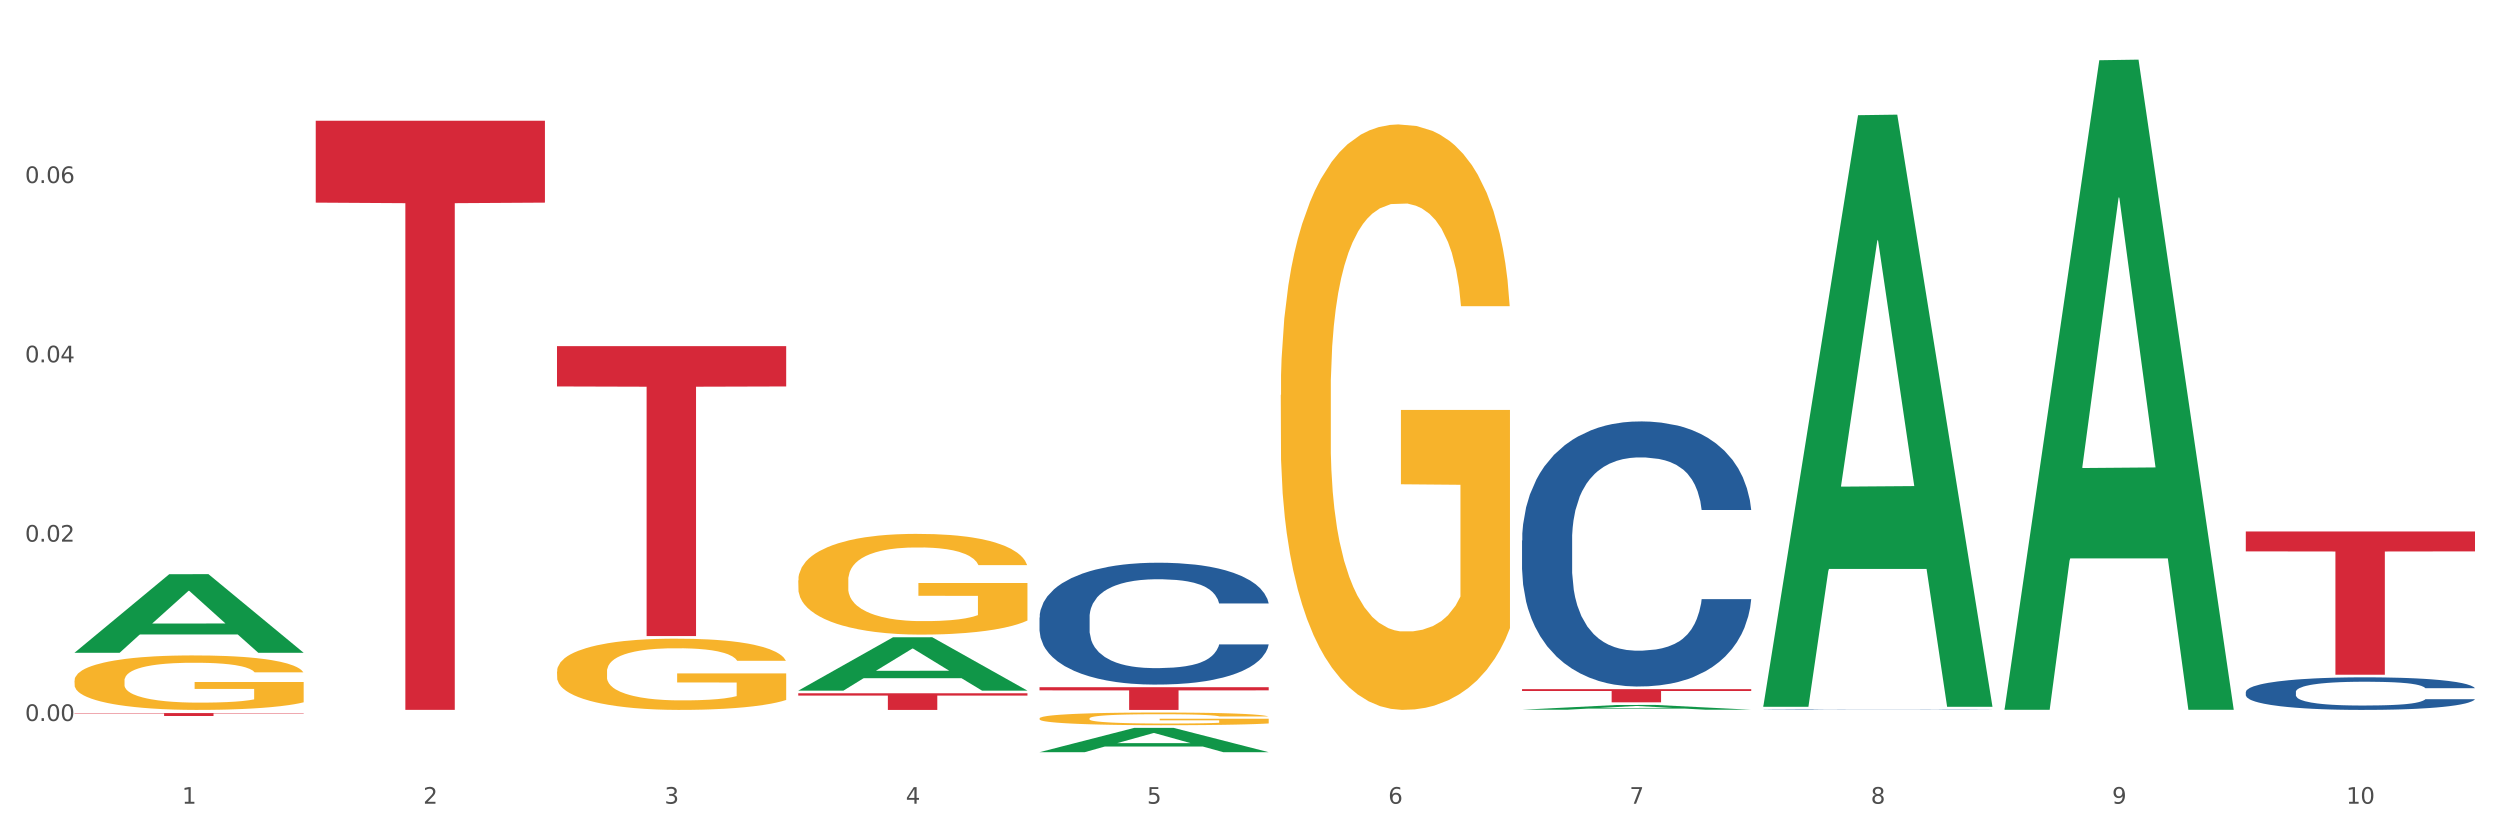 <?xml version="1.0" encoding="utf-8" standalone="no"?>
<!DOCTYPE svg PUBLIC "-//W3C//DTD SVG 1.1//EN"
  "http://www.w3.org/Graphics/SVG/1.1/DTD/svg11.dtd">
<svg xmlns:xlink="http://www.w3.org/1999/xlink" width="1080pt" height="360pt" viewBox="0 0 1080 360" xmlns="http://www.w3.org/2000/svg" version="1.1">
 <rect x="0" y="0" width="1080" height="360" fill="#333333" stroke="none"/>
 <defs>
  <style type="text/css">*{stroke-linejoin: round; stroke-linecap: butt}</style>
 </defs>
 <g id="figure_1">
  <g id="patch_1">
   <path d="M 0 360 
L 1080 360 
L 1080 0 
L 0 0 
z
" style="fill: #ffffff; stroke: #ffffff; stroke-linejoin: miter"/>
  </g>
  <g id="axes_1">
   <g id="matplotlib.axis_1">
    <g id="xtick_1">
     <g id="text_1">
      <!-- 1 -->
      <g style="fill: #4d4d4d" transform="translate(78.627 347.204) scale(0.096 -0.096)">
       <defs>
        <path id="DejaVuSans-31" d="M 794 531 
L 1825 531 
L 1825 4091 
L 703 3866 
L 703 4441 
L 1819 4666 
L 2450 4666 
L 2450 531 
L 3481 531 
L 3481 0 
L 794 0 
L 794 531 
z
" transform="scale(0.016)"/>
       </defs>
       <use xlink:href="#DejaVuSans-31"/>
      </g>
     </g>
    </g>
    <g id="xtick_2">
     <g id="text_2">
      <!-- 2 -->
      <g style="fill: #4d4d4d" transform="translate(182.851 347.204) scale(0.096 -0.096)">
       <defs>
        <path id="DejaVuSans-32" d="M 1228 531 
L 3431 531 
L 3431 0 
L 469 0 
L 469 531 
Q 828 903 1448 1529 
Q 2069 2156 2228 2338 
Q 2531 2678 2651 2914 
Q 2772 3150 2772 3378 
Q 2772 3750 2511 3984 
Q 2250 4219 1831 4219 
Q 1534 4219 1204 4116 
Q 875 4013 500 3803 
L 500 4441 
Q 881 4594 1212 4672 
Q 1544 4750 1819 4750 
Q 2544 4750 2975 4387 
Q 3406 4025 3406 3419 
Q 3406 3131 3298 2873 
Q 3191 2616 2906 2266 
Q 2828 2175 2409 1742 
Q 1991 1309 1228 531 
z
" transform="scale(0.016)"/>
       </defs>
       <use xlink:href="#DejaVuSans-32"/>
      </g>
     </g>
    </g>
    <g id="xtick_3">
     <g id="text_3">
      <!-- 3 -->
      <g style="fill: #4d4d4d" transform="translate(287.074 347.204) scale(0.096 -0.096)">
       <defs>
        <path id="DejaVuSans-33" d="M 2597 2516 
Q 3050 2419 3304 2112 
Q 3559 1806 3559 1356 
Q 3559 666 3084 287 
Q 2609 -91 1734 -91 
Q 1441 -91 1130 -33 
Q 819 25 488 141 
L 488 750 
Q 750 597 1062 519 
Q 1375 441 1716 441 
Q 2309 441 2620 675 
Q 2931 909 2931 1356 
Q 2931 1769 2642 2001 
Q 2353 2234 1838 2234 
L 1294 2234 
L 1294 2753 
L 1863 2753 
Q 2328 2753 2575 2939 
Q 2822 3125 2822 3475 
Q 2822 3834 2567 4026 
Q 2313 4219 1838 4219 
Q 1578 4219 1281 4162 
Q 984 4106 628 3988 
L 628 4550 
Q 988 4650 1302 4700 
Q 1616 4750 1894 4750 
Q 2613 4750 3031 4423 
Q 3450 4097 3450 3541 
Q 3450 3153 3228 2886 
Q 3006 2619 2597 2516 
z
" transform="scale(0.016)"/>
       </defs>
       <use xlink:href="#DejaVuSans-33"/>
      </g>
     </g>
    </g>
    <g id="xtick_4">
     <g id="text_4">
      <!-- 4 -->
      <g style="fill: #4d4d4d" transform="translate(391.298 347.204) scale(0.096 -0.096)">
       <defs>
        <path id="DejaVuSans-34" d="M 2419 4116 
L 825 1625 
L 2419 1625 
L 2419 4116 
z
M 2253 4666 
L 3047 4666 
L 3047 1625 
L 3713 1625 
L 3713 1100 
L 3047 1100 
L 3047 0 
L 2419 0 
L 2419 1100 
L 313 1100 
L 313 1709 
L 2253 4666 
z
" transform="scale(0.016)"/>
       </defs>
       <use xlink:href="#DejaVuSans-34"/>
      </g>
     </g>
    </g>
    <g id="xtick_5">
     <g id="text_5">
      <!-- 5 -->
      <g style="fill: #4d4d4d" transform="translate(495.522 347.204) scale(0.096 -0.096)">
       <defs>
        <path id="DejaVuSans-35" d="M 691 4666 
L 3169 4666 
L 3169 4134 
L 1269 4134 
L 1269 2991 
Q 1406 3038 1543 3061 
Q 1681 3084 1819 3084 
Q 2600 3084 3056 2656 
Q 3513 2228 3513 1497 
Q 3513 744 3044 326 
Q 2575 -91 1722 -91 
Q 1428 -91 1123 -41 
Q 819 9 494 109 
L 494 744 
Q 775 591 1075 516 
Q 1375 441 1709 441 
Q 2250 441 2565 725 
Q 2881 1009 2881 1497 
Q 2881 1984 2565 2268 
Q 2250 2553 1709 2553 
Q 1456 2553 1204 2497 
Q 953 2441 691 2322 
L 691 4666 
z
" transform="scale(0.016)"/>
       </defs>
       <use xlink:href="#DejaVuSans-35"/>
      </g>
     </g>
    </g>
    <g id="xtick_6">
     <g id="text_6">
      <!-- 6 -->
      <g style="fill: #4d4d4d" transform="translate(599.745 347.204) scale(0.096 -0.096)">
       <defs>
        <path id="DejaVuSans-36" d="M 2113 2584 
Q 1688 2584 1439 2293 
Q 1191 2003 1191 1497 
Q 1191 994 1439 701 
Q 1688 409 2113 409 
Q 2538 409 2786 701 
Q 3034 994 3034 1497 
Q 3034 2003 2786 2293 
Q 2538 2584 2113 2584 
z
M 3366 4563 
L 3366 3988 
Q 3128 4100 2886 4159 
Q 2644 4219 2406 4219 
Q 1781 4219 1451 3797 
Q 1122 3375 1075 2522 
Q 1259 2794 1537 2939 
Q 1816 3084 2150 3084 
Q 2853 3084 3261 2657 
Q 3669 2231 3669 1497 
Q 3669 778 3244 343 
Q 2819 -91 2113 -91 
Q 1303 -91 875 529 
Q 447 1150 447 2328 
Q 447 3434 972 4092 
Q 1497 4750 2381 4750 
Q 2619 4750 2861 4703 
Q 3103 4656 3366 4563 
z
" transform="scale(0.016)"/>
       </defs>
       <use xlink:href="#DejaVuSans-36"/>
      </g>
     </g>
    </g>
    <g id="xtick_7">
     <g id="text_7">
      <!-- 7 -->
      <g style="fill: #4d4d4d" transform="translate(703.969 347.204) scale(0.096 -0.096)">
       <defs>
        <path id="DejaVuSans-37" d="M 525 4666 
L 3525 4666 
L 3525 4397 
L 1831 0 
L 1172 0 
L 2766 4134 
L 525 4134 
L 525 4666 
z
" transform="scale(0.016)"/>
       </defs>
       <use xlink:href="#DejaVuSans-37"/>
      </g>
     </g>
    </g>
    <g id="xtick_8">
     <g id="text_8">
      <!-- 8 -->
      <g style="fill: #4d4d4d" transform="translate(808.193 347.204) scale(0.096 -0.096)">
       <defs>
        <path id="DejaVuSans-38" d="M 2034 2216 
Q 1584 2216 1326 1975 
Q 1069 1734 1069 1313 
Q 1069 891 1326 650 
Q 1584 409 2034 409 
Q 2484 409 2743 651 
Q 3003 894 3003 1313 
Q 3003 1734 2745 1975 
Q 2488 2216 2034 2216 
z
M 1403 2484 
Q 997 2584 770 2862 
Q 544 3141 544 3541 
Q 544 4100 942 4425 
Q 1341 4750 2034 4750 
Q 2731 4750 3128 4425 
Q 3525 4100 3525 3541 
Q 3525 3141 3298 2862 
Q 3072 2584 2669 2484 
Q 3125 2378 3379 2068 
Q 3634 1759 3634 1313 
Q 3634 634 3220 271 
Q 2806 -91 2034 -91 
Q 1263 -91 848 271 
Q 434 634 434 1313 
Q 434 1759 690 2068 
Q 947 2378 1403 2484 
z
M 1172 3481 
Q 1172 3119 1398 2916 
Q 1625 2713 2034 2713 
Q 2441 2713 2670 2916 
Q 2900 3119 2900 3481 
Q 2900 3844 2670 4047 
Q 2441 4250 2034 4250 
Q 1625 4250 1398 4047 
Q 1172 3844 1172 3481 
z
" transform="scale(0.016)"/>
       </defs>
       <use xlink:href="#DejaVuSans-38"/>
      </g>
     </g>
    </g>
    <g id="xtick_9">
     <g id="text_9">
      <!-- 9 -->
      <g style="fill: #4d4d4d" transform="translate(912.416 347.204) scale(0.096 -0.096)">
       <defs>
        <path id="DejaVuSans-39" d="M 703 97 
L 703 672 
Q 941 559 1184 500 
Q 1428 441 1663 441 
Q 2288 441 2617 861 
Q 2947 1281 2994 2138 
Q 2813 1869 2534 1725 
Q 2256 1581 1919 1581 
Q 1219 1581 811 2004 
Q 403 2428 403 3163 
Q 403 3881 828 4315 
Q 1253 4750 1959 4750 
Q 2769 4750 3195 4129 
Q 3622 3509 3622 2328 
Q 3622 1225 3098 567 
Q 2575 -91 1691 -91 
Q 1453 -91 1209 -44 
Q 966 3 703 97 
z
M 1959 2075 
Q 2384 2075 2632 2365 
Q 2881 2656 2881 3163 
Q 2881 3666 2632 3958 
Q 2384 4250 1959 4250 
Q 1534 4250 1286 3958 
Q 1038 3666 1038 3163 
Q 1038 2656 1286 2365 
Q 1534 2075 1959 2075 
z
" transform="scale(0.016)"/>
       </defs>
       <use xlink:href="#DejaVuSans-39"/>
      </g>
     </g>
    </g>
    <g id="xtick_10">
     <g id="text_10">
      <!-- 10 -->
      <g style="fill: #4d4d4d" transform="translate(1013.586 347.204) scale(0.096 -0.096)">
       <defs>
        <path id="DejaVuSans-30" d="M 2034 4250 
Q 1547 4250 1301 3770 
Q 1056 3291 1056 2328 
Q 1056 1369 1301 889 
Q 1547 409 2034 409 
Q 2525 409 2770 889 
Q 3016 1369 3016 2328 
Q 3016 3291 2770 3770 
Q 2525 4250 2034 4250 
z
M 2034 4750 
Q 2819 4750 3233 4129 
Q 3647 3509 3647 2328 
Q 3647 1150 3233 529 
Q 2819 -91 2034 -91 
Q 1250 -91 836 529 
Q 422 1150 422 2328 
Q 422 3509 836 4129 
Q 1250 4750 2034 4750 
z
" transform="scale(0.016)"/>
       </defs>
       <use xlink:href="#DejaVuSans-31"/>
       <use xlink:href="#DejaVuSans-30" transform="translate(63.623 0)"/>
      </g>
     </g>
    </g>
    <g id="xtick_11"/>
    <g id="xtick_12"/>
    <g id="xtick_13"/>
    <g id="xtick_14"/>
    <g id="xtick_15"/>
    <g id="xtick_16"/>
    <g id="xtick_17"/>
    <g id="xtick_18"/>
    <g id="xtick_19"/>
   </g>
   <g id="matplotlib.axis_2">
    <g id="ytick_1">
     <g id="text_11">
      <!-- 0.00 -->
      <g style="fill: #4d4d4d" transform="translate(10.8 311.458) scale(0.096 -0.096)">
       <defs>
        <path id="DejaVuSans-2e" d="M 684 794 
L 1344 794 
L 1344 0 
L 684 0 
L 684 794 
z
" transform="scale(0.016)"/>
       </defs>
       <use xlink:href="#DejaVuSans-30"/>
       <use xlink:href="#DejaVuSans-2e" transform="translate(63.623 0)"/>
       <use xlink:href="#DejaVuSans-30" transform="translate(95.41 0)"/>
       <use xlink:href="#DejaVuSans-30" transform="translate(159.033 0)"/>
      </g>
     </g>
    </g>
    <g id="ytick_2">
     <g id="text_12">
      <!-- 0.02 -->
      <g style="fill: #4d4d4d" transform="translate(10.8 233.995) scale(0.096 -0.096)">
       <use xlink:href="#DejaVuSans-30"/>
       <use xlink:href="#DejaVuSans-2e" transform="translate(63.623 0)"/>
       <use xlink:href="#DejaVuSans-30" transform="translate(95.41 0)"/>
       <use xlink:href="#DejaVuSans-32" transform="translate(159.033 0)"/>
      </g>
     </g>
    </g>
    <g id="ytick_3">
     <g id="text_13">
      <!-- 0.04 -->
      <g style="fill: #4d4d4d" transform="translate(10.8 156.532) scale(0.096 -0.096)">
       <use xlink:href="#DejaVuSans-30"/>
       <use xlink:href="#DejaVuSans-2e" transform="translate(63.623 0)"/>
       <use xlink:href="#DejaVuSans-30" transform="translate(95.41 0)"/>
       <use xlink:href="#DejaVuSans-34" transform="translate(159.033 0)"/>
      </g>
     </g>
    </g>
    <g id="ytick_4">
     <g id="text_14">
      <!-- 0.06 -->
      <g style="fill: #4d4d4d" transform="translate(10.8 79.07) scale(0.096 -0.096)">
       <use xlink:href="#DejaVuSans-30"/>
       <use xlink:href="#DejaVuSans-2e" transform="translate(63.623 0)"/>
       <use xlink:href="#DejaVuSans-30" transform="translate(95.41 0)"/>
       <use xlink:href="#DejaVuSans-36" transform="translate(159.033 0)"/>
      </g>
     </g>
    </g>
    <g id="ytick_5"/>
    <g id="ytick_6"/>
    <g id="ytick_7"/>
    <g id="ytick_8"/>
   </g>
   <g id="PolyCollection_1">
    <path d="M 32.175 281.949 
L 32.277 281.917 
L 73.107 248.059 
L 90.051 248.027 
L 131.187 282.013 
L 111.589 282.013 
L 102.709 274.099 
L 60.552 274.099 
L 60.246 274.226 
L 51.671 282.013 
L 32.175 282.013 
L 32.175 281.949 
L 65.86 269.376 
L 97.401 269.344 
L 81.783 255.271 
L 81.579 255.207 
L 81.375 255.303 
L 65.758 269.344 
L 65.86 269.376 
L 32.175 281.949 
z
" clip-path="url(#p053c4ebec3)" style="fill: #109648"/>
    <path d="M 136.399 52.171 
L 235.411 52.171 
L 235.411 87.536 
L 196.463 87.775 
L 196.463 306.66 
L 175.112 306.66 
L 175.112 87.775 
L 136.399 87.536 
L 136.399 52.409 
L 136.399 52.171 
z
" clip-path="url(#p053c4ebec3)" style="fill: #d62839"/>
    <path d="M 32.175 308.042 
L 131.187 308.042 
L 131.187 308.218 
L 92.239 308.219 
L 92.239 309.312 
L 70.888 309.312 
L 70.888 308.219 
L 32.175 308.218 
L 32.175 308.043 
L 32.175 308.042 
z
" clip-path="url(#p053c4ebec3)" style="fill: #d62839"/>
    <path d="M 449.069 296.874 
L 548.082 296.874 
L 548.082 298.237 
L 509.134 298.247 
L 509.134 306.682 
L 487.783 306.682 
L 487.783 298.247 
L 449.069 298.237 
L 449.069 296.884 
L 449.069 296.874 
z
" clip-path="url(#p053c4ebec3)" style="fill: #d62839"/>
    <path d="M 657.517 297.707 
L 756.529 297.707 
L 756.529 298.5 
L 717.581 298.505 
L 717.581 303.417 
L 696.23 303.417 
L 696.23 298.505 
L 657.517 298.5 
L 657.517 297.712 
L 657.517 297.707 
z
" clip-path="url(#p053c4ebec3)" style="fill: #d62839"/>
    <path d="M 970.188 229.592 
L 1069.2 229.592 
L 1069.2 238.192 
L 1030.252 238.25 
L 1030.252 291.474 
L 1008.901 291.474 
L 1008.901 238.25 
L 970.188 238.192 
L 970.188 229.65 
L 970.188 229.592 
z
" clip-path="url(#p053c4ebec3)" style="fill: #d62839"/>
    <path d="M 553.293 170.628 
L 553.41 170.397 
L 553.41 162.081 
L 553.644 154.921 
L 554.813 137.596 
L 556.566 123.275 
L 557.852 115.652 
L 559.138 109.415 
L 560.658 103.178 
L 562.528 96.711 
L 565.918 87.24 
L 568.022 82.389 
L 570.594 77.307 
L 575.27 69.916 
L 578.66 65.758 
L 582.167 62.293 
L 587.895 58.135 
L 591.636 56.287 
L 595.61 54.901 
L 600.403 53.977 
L 604.027 53.746 
L 611.976 54.439 
L 618.756 56.518 
L 622.029 58.135 
L 626.237 60.907 
L 628.458 62.755 
L 632.082 66.451 
L 635.823 71.302 
L 638.395 75.459 
L 642.252 83.313 
L 645.175 91.167 
L 647.863 100.868 
L 649.266 107.567 
L 650.318 113.804 
L 651.253 120.965 
L 652.189 132.283 
L 631.147 132.283 
L 630.329 124.199 
L 629.043 116.576 
L 627.173 109.184 
L 625.536 104.564 
L 622.73 98.79 
L 620.159 95.094 
L 617.47 92.322 
L 614.197 90.012 
L 611.625 88.857 
L 608.001 87.933 
L 600.87 88.164 
L 596.078 90.012 
L 592.805 92.322 
L 590.7 94.401 
L 588.83 96.711 
L 586.726 99.945 
L 584.271 104.795 
L 582.518 109.184 
L 580.764 114.728 
L 579.361 120.272 
L 578.075 126.74 
L 577.023 133.669 
L 576.205 140.83 
L 575.504 149.608 
L 574.919 164.16 
L 574.919 195.806 
L 575.153 202.967 
L 575.737 212.438 
L 576.439 219.598 
L 577.608 228.145 
L 578.66 233.92 
L 580.647 242.236 
L 582.868 249.165 
L 584.622 253.554 
L 586.375 257.25 
L 589.415 262.332 
L 592.805 266.49 
L 595.727 269.031 
L 599.702 271.341 
L 602.39 272.265 
L 604.728 272.727 
L 610.456 272.727 
L 614.548 272.034 
L 619.107 270.417 
L 622.613 268.338 
L 625.536 265.797 
L 628.809 261.639 
L 630.913 257.712 
L 630.913 209.435 
L 605.196 209.204 
L 605.196 177.096 
L 652.306 177.096 
L 652.306 271.341 
L 650.318 276.191 
L 648.097 280.58 
L 645.759 284.507 
L 642.252 289.358 
L 638.044 293.978 
L 634.303 297.212 
L 630.329 299.984 
L 625.653 302.524 
L 619.574 304.834 
L 615.833 305.758 
L 611.158 306.451 
L 605.663 306.682 
L 600.87 306.22 
L 596.195 305.065 
L 591.285 302.986 
L 586.492 299.984 
L 582.868 296.981 
L 579.244 293.285 
L 575.387 288.434 
L 572.347 283.814 
L 570.009 279.656 
L 567.438 274.343 
L 564.632 267.414 
L 562.528 261.177 
L 560.658 254.709 
L 558.67 246.393 
L 557.268 239.233 
L 555.865 230.224 
L 555.047 223.525 
L 554.111 213.131 
L 553.41 198.578 
L 553.293 170.628 
z
" clip-path="url(#p053c4ebec3)" style="fill: #f7b32b"/>
    <path d="M 449.069 310.348 
L 449.186 310.343 
L 449.186 310.162 
L 449.42 310.007 
L 450.589 309.631 
L 452.343 309.32 
L 453.628 309.154 
L 454.914 309.019 
L 456.434 308.884 
L 458.304 308.743 
L 461.694 308.538 
L 463.799 308.432 
L 466.37 308.322 
L 471.046 308.162 
L 474.436 308.071 
L 477.943 307.996 
L 483.671 307.906 
L 487.412 307.866 
L 491.386 307.836 
L 496.179 307.816 
L 499.803 307.811 
L 507.752 307.826 
L 514.532 307.871 
L 517.805 307.906 
L 522.014 307.966 
L 524.235 308.006 
L 527.859 308.086 
L 531.599 308.192 
L 534.171 308.282 
L 538.029 308.452 
L 540.951 308.623 
L 543.64 308.833 
L 545.043 308.979 
L 546.095 309.114 
L 547.03 309.27 
L 547.965 309.515 
L 526.923 309.515 
L 526.105 309.34 
L 524.819 309.174 
L 522.949 309.014 
L 521.312 308.914 
L 518.507 308.788 
L 515.935 308.708 
L 513.246 308.648 
L 509.973 308.598 
L 507.401 308.573 
L 503.778 308.553 
L 496.647 308.558 
L 491.854 308.598 
L 488.581 308.648 
L 486.477 308.693 
L 484.606 308.743 
L 482.502 308.813 
L 480.047 308.919 
L 478.294 309.014 
L 476.54 309.134 
L 475.138 309.255 
L 473.852 309.395 
L 472.8 309.545 
L 471.981 309.701 
L 471.28 309.891 
L 470.696 310.207 
L 470.696 310.894 
L 470.929 311.05 
L 471.514 311.255 
L 472.215 311.411 
L 473.384 311.596 
L 474.436 311.721 
L 476.424 311.902 
L 478.645 312.052 
L 480.398 312.148 
L 482.152 312.228 
L 485.191 312.338 
L 488.581 312.428 
L 491.503 312.484 
L 495.478 312.534 
L 498.167 312.554 
L 500.505 312.564 
L 506.232 312.564 
L 510.324 312.549 
L 514.883 312.514 
L 518.39 312.469 
L 521.312 312.413 
L 524.585 312.323 
L 526.69 312.238 
L 526.69 311.19 
L 500.972 311.185 
L 500.972 310.488 
L 548.082 310.488 
L 548.082 312.534 
L 546.095 312.639 
L 543.874 312.734 
L 541.536 312.82 
L 538.029 312.925 
L 533.82 313.025 
L 530.08 313.095 
L 526.105 313.155 
L 521.429 313.211 
L 515.351 313.261 
L 511.61 313.281 
L 506.934 313.296 
L 501.44 313.301 
L 496.647 313.291 
L 491.971 313.266 
L 487.061 313.221 
L 482.268 313.155 
L 478.645 313.09 
L 475.021 313.01 
L 471.163 312.905 
L 468.124 312.804 
L 465.786 312.714 
L 463.214 312.599 
L 460.409 312.448 
L 458.304 312.313 
L 456.434 312.173 
L 454.447 311.992 
L 453.044 311.837 
L 451.641 311.641 
L 450.823 311.496 
L 449.888 311.27 
L 449.186 310.954 
L 449.069 310.348 
z
" clip-path="url(#p053c4ebec3)" style="fill: #f7b32b"/>
    <path d="M 344.846 250.745 
L 344.963 250.705 
L 344.963 249.275 
L 345.197 248.042 
L 346.366 245.062 
L 348.119 242.597 
L 349.405 241.286 
L 350.691 240.213 
L 352.21 239.14 
L 354.081 238.027 
L 357.471 236.397 
L 359.575 235.562 
L 362.147 234.688 
L 366.823 233.416 
L 370.213 232.701 
L 373.72 232.105 
L 379.448 231.389 
L 383.188 231.071 
L 387.163 230.833 
L 391.956 230.674 
L 395.579 230.634 
L 403.529 230.753 
L 410.309 231.111 
L 413.582 231.389 
L 417.79 231.866 
L 420.011 232.184 
L 423.635 232.82 
L 427.376 233.655 
L 429.947 234.37 
L 433.805 235.721 
L 436.728 237.073 
L 439.416 238.742 
L 440.819 239.895 
L 441.871 240.968 
L 442.806 242.2 
L 443.741 244.147 
L 422.7 244.147 
L 421.882 242.756 
L 420.596 241.445 
L 418.725 240.173 
L 417.089 239.378 
L 414.283 238.384 
L 411.711 237.748 
L 409.023 237.271 
L 405.75 236.874 
L 403.178 236.675 
L 399.554 236.516 
L 392.423 236.556 
L 387.63 236.874 
L 384.357 237.271 
L 382.253 237.629 
L 380.383 238.027 
L 378.279 238.583 
L 375.824 239.418 
L 374.07 240.173 
L 372.317 241.127 
L 370.914 242.081 
L 369.628 243.194 
L 368.576 244.386 
L 367.758 245.618 
L 367.056 247.128 
L 366.472 249.632 
L 366.472 255.077 
L 366.706 256.309 
L 367.29 257.939 
L 367.992 259.171 
L 369.161 260.642 
L 370.213 261.635 
L 372.2 263.066 
L 374.421 264.259 
L 376.174 265.014 
L 377.928 265.65 
L 380.967 266.524 
L 384.357 267.239 
L 387.28 267.677 
L 391.254 268.074 
L 393.943 268.233 
L 396.281 268.313 
L 402.009 268.313 
L 406.1 268.193 
L 410.659 267.915 
L 414.166 267.557 
L 417.089 267.12 
L 420.362 266.405 
L 422.466 265.729 
L 422.466 257.422 
L 396.748 257.383 
L 396.748 251.858 
L 443.858 251.858 
L 443.858 268.074 
L 441.871 268.909 
L 439.65 269.664 
L 437.312 270.34 
L 433.805 271.174 
L 429.597 271.969 
L 425.856 272.526 
L 421.882 273.002 
L 417.206 273.44 
L 411.127 273.837 
L 407.386 273.996 
L 402.71 274.115 
L 397.216 274.155 
L 392.423 274.076 
L 387.747 273.877 
L 382.838 273.519 
L 378.045 273.002 
L 374.421 272.486 
L 370.797 271.85 
L 366.94 271.015 
L 363.9 270.22 
L 361.562 269.505 
L 358.99 268.591 
L 356.185 267.398 
L 354.081 266.325 
L 352.21 265.212 
L 350.223 263.782 
L 348.82 262.549 
L 347.418 260.999 
L 346.599 259.847 
L 345.664 258.058 
L 344.963 255.554 
L 344.846 250.745 
z
" clip-path="url(#p053c4ebec3)" style="fill: #f7b32b"/>
    <path d="M 240.622 290.126 
L 240.739 290.098 
L 240.739 289.086 
L 240.973 288.214 
L 242.142 286.106 
L 243.895 284.363 
L 245.181 283.436 
L 246.467 282.677 
L 247.987 281.918 
L 249.857 281.131 
L 253.247 279.978 
L 255.351 279.388 
L 257.923 278.77 
L 262.599 277.87 
L 265.989 277.364 
L 269.496 276.943 
L 275.224 276.437 
L 278.965 276.212 
L 282.939 276.043 
L 287.732 275.931 
L 291.356 275.902 
L 299.305 275.987 
L 306.085 276.24 
L 309.358 276.437 
L 313.566 276.774 
L 315.788 276.999 
L 319.411 277.448 
L 323.152 278.039 
L 325.724 278.545 
L 329.581 279.5 
L 332.504 280.456 
L 335.193 281.637 
L 336.595 282.452 
L 337.647 283.211 
L 338.583 284.082 
L 339.518 285.46 
L 318.476 285.46 
L 317.658 284.476 
L 316.372 283.548 
L 314.502 282.649 
L 312.865 282.087 
L 310.06 281.384 
L 307.488 280.934 
L 304.799 280.597 
L 301.526 280.316 
L 298.954 280.175 
L 295.33 280.063 
L 288.2 280.091 
L 283.407 280.316 
L 280.134 280.597 
L 278.03 280.85 
L 276.159 281.131 
L 274.055 281.524 
L 271.6 282.115 
L 269.847 282.649 
L 268.093 283.323 
L 266.69 283.998 
L 265.405 284.785 
L 264.352 285.628 
L 263.534 286.5 
L 262.833 287.568 
L 262.248 289.339 
L 262.248 293.19 
L 262.482 294.061 
L 263.067 295.214 
L 263.768 296.085 
L 264.937 297.125 
L 265.989 297.828 
L 267.976 298.84 
L 270.197 299.683 
L 271.951 300.217 
L 273.704 300.667 
L 276.744 301.285 
L 280.134 301.791 
L 283.056 302.1 
L 287.031 302.382 
L 289.719 302.494 
L 292.057 302.55 
L 297.785 302.55 
L 301.877 302.466 
L 306.436 302.269 
L 309.943 302.016 
L 312.865 301.707 
L 316.138 301.201 
L 318.242 300.723 
L 318.242 294.848 
L 292.525 294.82 
L 292.525 290.913 
L 339.635 290.913 
L 339.635 302.382 
L 337.647 302.972 
L 335.426 303.506 
L 333.088 303.984 
L 329.581 304.574 
L 325.373 305.136 
L 321.632 305.53 
L 317.658 305.867 
L 312.982 306.176 
L 306.903 306.457 
L 303.163 306.57 
L 298.487 306.654 
L 292.992 306.682 
L 288.2 306.626 
L 283.524 306.486 
L 278.614 306.233 
L 273.821 305.867 
L 270.197 305.502 
L 266.574 305.052 
L 262.716 304.462 
L 259.677 303.899 
L 257.339 303.394 
L 254.767 302.747 
L 251.961 301.904 
L 249.857 301.145 
L 247.987 300.358 
L 246 299.346 
L 244.597 298.474 
L 243.194 297.378 
L 242.376 296.563 
L 241.441 295.298 
L 240.739 293.527 
L 240.622 290.126 
z
" clip-path="url(#p053c4ebec3)" style="fill: #f7b32b"/>
    <path d="M 240.622 149.543 
L 339.635 149.543 
L 339.635 166.946 
L 300.687 167.064 
L 300.687 274.774 
L 279.336 274.774 
L 279.336 167.064 
L 240.622 166.946 
L 240.622 149.661 
L 240.622 149.543 
z
" clip-path="url(#p053c4ebec3)" style="fill: #d62839"/>
    <path d="M 32.175 294.019 
L 32.292 293.998 
L 32.292 293.224 
L 32.526 292.557 
L 33.695 290.945 
L 35.448 289.612 
L 36.734 288.903 
L 38.02 288.322 
L 39.54 287.742 
L 41.41 287.14 
L 44.8 286.258 
L 46.904 285.807 
L 49.476 285.334 
L 54.152 284.646 
L 57.542 284.259 
L 61.049 283.936 
L 66.777 283.549 
L 70.517 283.377 
L 74.492 283.248 
L 79.285 283.162 
L 82.909 283.141 
L 90.858 283.205 
L 97.638 283.399 
L 100.911 283.549 
L 105.119 283.807 
L 107.34 283.979 
L 110.964 284.323 
L 114.705 284.775 
L 117.277 285.162 
L 121.134 285.893 
L 124.057 286.624 
L 126.745 287.527 
L 128.148 288.15 
L 129.2 288.731 
L 130.135 289.397 
L 131.071 290.45 
L 110.029 290.45 
L 109.211 289.698 
L 107.925 288.989 
L 106.054 288.301 
L 104.418 287.871 
L 101.612 287.333 
L 99.041 286.989 
L 96.352 286.731 
L 93.079 286.516 
L 90.507 286.409 
L 86.883 286.323 
L 79.752 286.344 
L 74.96 286.516 
L 71.686 286.731 
L 69.582 286.925 
L 67.712 287.14 
L 65.608 287.441 
L 63.153 287.892 
L 61.399 288.301 
L 59.646 288.817 
L 58.243 289.333 
L 56.957 289.935 
L 55.905 290.579 
L 55.087 291.246 
L 54.386 292.063 
L 53.801 293.417 
L 53.801 296.363 
L 54.035 297.029 
L 54.619 297.911 
L 55.321 298.577 
L 56.49 299.373 
L 57.542 299.91 
L 59.529 300.684 
L 61.75 301.329 
L 63.504 301.738 
L 65.257 302.082 
L 68.296 302.555 
L 71.686 302.941 
L 74.609 303.178 
L 78.583 303.393 
L 81.272 303.479 
L 83.61 303.522 
L 89.338 303.522 
L 93.429 303.457 
L 97.988 303.307 
L 101.495 303.113 
L 104.418 302.877 
L 107.691 302.49 
L 109.795 302.125 
L 109.795 297.631 
L 84.078 297.61 
L 84.078 294.621 
L 131.187 294.621 
L 131.187 303.393 
L 129.2 303.844 
L 126.979 304.253 
L 124.641 304.618 
L 121.134 305.07 
L 116.926 305.5 
L 113.185 305.801 
L 109.211 306.059 
L 104.535 306.295 
L 98.456 306.51 
L 94.715 306.596 
L 90.039 306.661 
L 84.545 306.682 
L 79.752 306.639 
L 75.076 306.532 
L 70.167 306.338 
L 65.374 306.059 
L 61.75 305.779 
L 58.126 305.435 
L 54.269 304.984 
L 51.229 304.554 
L 48.891 304.167 
L 46.32 303.672 
L 43.514 303.027 
L 41.41 302.447 
L 39.54 301.845 
L 37.552 301.071 
L 36.15 300.405 
L 34.747 299.566 
L 33.928 298.943 
L 32.993 297.975 
L 32.292 296.621 
L 32.175 294.019 
z
" clip-path="url(#p053c4ebec3)" style="fill: #f7b32b"/>
    <path d="M 449.069 266.75 
L 449.187 266.702 
L 449.187 265.355 
L 449.538 263.528 
L 450.825 260.162 
L 452.464 257.613 
L 455.272 254.632 
L 456.794 253.382 
L 458.783 251.987 
L 462.88 249.727 
L 467.561 247.803 
L 470.838 246.746 
L 473.296 246.072 
L 478.797 244.87 
L 481.957 244.341 
L 485.234 243.908 
L 488.042 243.62 
L 492.724 243.283 
L 496.469 243.139 
L 500.799 243.091 
L 504.427 243.139 
L 509.226 243.331 
L 516.248 243.908 
L 518.94 244.245 
L 522.568 244.822 
L 526.313 245.591 
L 529.356 246.361 
L 532.867 247.467 
L 536.495 248.909 
L 540.006 250.737 
L 542.464 252.42 
L 544.454 254.199 
L 546.209 256.363 
L 547.497 258.719 
L 548.082 260.691 
L 526.664 260.691 
L 526.079 258.912 
L 524.909 256.988 
L 523.738 255.69 
L 522.451 254.632 
L 520.461 253.43 
L 518.706 252.66 
L 515.78 251.747 
L 513.088 251.17 
L 510.864 250.833 
L 508.173 250.544 
L 502.438 250.256 
L 498.342 250.256 
L 495.767 250.352 
L 492.607 250.593 
L 489.915 250.929 
L 486.755 251.506 
L 484.297 252.131 
L 481.84 252.949 
L 480.435 253.526 
L 478.328 254.584 
L 476.924 255.449 
L 475.051 256.94 
L 473.998 257.998 
L 472.126 260.739 
L 471.306 262.759 
L 470.955 264.153 
L 470.721 265.692 
L 470.721 273.193 
L 471.423 276.559 
L 472.009 278.002 
L 472.945 279.637 
L 474.7 281.753 
L 477.275 283.821 
L 479.967 285.311 
L 482.191 286.225 
L 484.297 286.898 
L 486.404 287.427 
L 488.979 287.908 
L 491.085 288.197 
L 494.245 288.485 
L 497.991 288.629 
L 500.916 288.629 
L 506.885 288.389 
L 509.577 288.148 
L 512.152 287.812 
L 514.961 287.283 
L 517.184 286.706 
L 518.472 286.273 
L 520.578 285.359 
L 522.217 284.398 
L 523.621 283.292 
L 524.558 282.33 
L 525.611 280.887 
L 526.43 279.252 
L 526.664 278.387 
L 548.082 278.387 
L 547.614 280.118 
L 546.795 281.801 
L 545.156 284.061 
L 543.869 285.359 
L 541.879 286.946 
L 539.772 288.293 
L 536.846 289.783 
L 534.155 290.889 
L 531.346 291.851 
L 528.303 292.717 
L 522.802 293.919 
L 520.813 294.255 
L 516.599 294.833 
L 513.322 295.169 
L 508.524 295.506 
L 503.608 295.698 
L 498.459 295.746 
L 493.894 295.65 
L 488.862 295.361 
L 485.702 295.073 
L 482.191 294.64 
L 478.094 293.967 
L 474.232 293.149 
L 470.604 292.188 
L 467.21 291.082 
L 464.05 289.831 
L 459.954 287.764 
L 456.911 285.744 
L 454.687 283.869 
L 453.166 282.282 
L 451.644 280.262 
L 450.825 278.868 
L 449.538 275.502 
L 449.069 272.376 
L 449.069 266.75 
z
" clip-path="url(#p053c4ebec3)" style="fill: #255c99"/>
    <path d="M 657.517 233.507 
L 657.634 233.403 
L 657.634 230.474 
L 657.985 226.5 
L 659.272 219.178 
L 660.911 213.634 
L 663.72 207.149 
L 665.241 204.43 
L 667.231 201.397 
L 671.327 196.481 
L 676.008 192.297 
L 679.285 189.996 
L 681.743 188.531 
L 687.244 185.917 
L 690.404 184.766 
L 693.681 183.825 
L 696.49 183.197 
L 701.171 182.465 
L 704.916 182.151 
L 709.247 182.047 
L 712.875 182.151 
L 717.673 182.57 
L 724.695 183.825 
L 727.387 184.557 
L 731.015 185.812 
L 734.76 187.486 
L 737.803 189.159 
L 741.314 191.565 
L 744.943 194.703 
L 748.454 198.677 
L 750.911 202.338 
L 752.901 206.208 
L 754.657 210.915 
L 755.944 216.04 
L 756.529 220.328 
L 735.112 220.328 
L 734.526 216.458 
L 733.356 212.275 
L 732.186 209.451 
L 730.898 207.149 
L 728.909 204.535 
L 727.153 202.861 
L 724.227 200.874 
L 721.535 199.619 
L 719.312 198.886 
L 716.62 198.259 
L 710.885 197.631 
L 706.789 197.631 
L 704.214 197.84 
L 701.054 198.363 
L 698.362 199.096 
L 695.202 200.351 
L 692.745 201.71 
L 690.287 203.489 
L 688.882 204.744 
L 686.776 207.045 
L 685.371 208.928 
L 683.499 212.17 
L 682.445 214.471 
L 680.573 220.433 
L 679.754 224.826 
L 679.402 227.859 
L 679.168 231.206 
L 679.168 247.523 
L 679.871 254.845 
L 680.456 257.983 
L 681.392 261.539 
L 683.148 266.141 
L 685.722 270.639 
L 688.414 273.881 
L 690.638 275.868 
L 692.745 277.333 
L 694.851 278.483 
L 697.426 279.529 
L 699.533 280.157 
L 702.693 280.784 
L 706.438 281.098 
L 709.364 281.098 
L 715.332 280.575 
L 718.024 280.052 
L 720.599 279.32 
L 723.408 278.17 
L 725.632 276.914 
L 726.919 275.973 
L 729.026 273.986 
L 730.664 271.894 
L 732.069 269.488 
L 733.005 267.396 
L 734.058 264.258 
L 734.877 260.702 
L 735.112 258.819 
L 756.529 258.819 
L 756.061 262.585 
L 755.242 266.246 
L 753.603 271.162 
L 752.316 273.986 
L 750.326 277.437 
L 748.22 280.366 
L 745.294 283.609 
L 742.602 286.014 
L 739.793 288.106 
L 736.75 289.989 
L 731.249 292.604 
L 729.26 293.336 
L 725.046 294.591 
L 721.769 295.323 
L 716.971 296.055 
L 712.055 296.474 
L 706.906 296.578 
L 702.341 296.369 
L 697.309 295.742 
L 694.149 295.114 
L 690.638 294.173 
L 686.542 292.708 
L 682.679 290.93 
L 679.051 288.838 
L 675.657 286.433 
L 672.497 283.713 
L 668.401 279.216 
L 665.358 274.823 
L 663.134 270.743 
L 661.613 267.292 
L 660.091 262.899 
L 659.272 259.865 
L 657.985 252.544 
L 657.517 245.745 
L 657.517 233.507 
z
" clip-path="url(#p053c4ebec3)" style="fill: #255c99"/>
    <path d="M 761.74 306.57 
L 761.857 306.57 
L 761.857 306.565 
L 762.208 306.558 
L 763.496 306.544 
L 765.134 306.535 
L 767.943 306.523 
L 769.465 306.518 
L 771.454 306.513 
L 775.551 306.504 
L 780.232 306.497 
L 783.509 306.492 
L 785.967 306.49 
L 791.467 306.485 
L 794.627 306.483 
L 797.904 306.482 
L 800.713 306.48 
L 805.395 306.479 
L 809.14 306.479 
L 813.47 306.478 
L 817.098 306.479 
L 821.897 306.479 
L 828.919 306.482 
L 831.611 306.483 
L 835.239 306.485 
L 838.984 306.488 
L 842.027 306.491 
L 845.538 306.495 
L 849.166 306.501 
L 852.677 306.508 
L 855.135 306.514 
L 857.125 306.521 
L 858.88 306.53 
L 860.168 306.539 
L 860.753 306.547 
L 839.335 306.547 
L 838.75 306.54 
L 837.58 306.532 
L 836.409 306.527 
L 835.122 306.523 
L 833.132 306.518 
L 831.377 306.515 
L 828.451 306.512 
L 825.759 306.51 
L 823.535 306.508 
L 820.843 306.507 
L 815.109 306.506 
L 811.012 306.506 
L 808.438 306.506 
L 805.278 306.507 
L 802.586 306.509 
L 799.426 306.511 
L 796.968 306.513 
L 794.51 306.517 
L 793.106 306.519 
L 790.999 306.523 
L 789.595 306.526 
L 787.722 306.532 
L 786.669 306.536 
L 784.796 306.547 
L 783.977 306.555 
L 783.626 306.56 
L 783.392 306.566 
L 783.392 306.595 
L 784.094 306.608 
L 784.679 306.614 
L 785.616 306.62 
L 787.371 306.628 
L 789.946 306.636 
L 792.638 306.642 
L 794.862 306.645 
L 796.968 306.648 
L 799.075 306.65 
L 801.65 306.652 
L 803.756 306.653 
L 806.916 306.654 
L 810.661 306.655 
L 813.587 306.655 
L 819.556 306.654 
L 822.248 306.653 
L 824.823 306.652 
L 827.632 306.65 
L 829.855 306.647 
L 831.143 306.646 
L 833.249 306.642 
L 834.888 306.638 
L 836.292 306.634 
L 837.229 306.63 
L 838.282 306.625 
L 839.101 306.618 
L 839.335 306.615 
L 860.753 306.615 
L 860.285 306.622 
L 859.465 306.628 
L 857.827 306.637 
L 856.539 306.642 
L 854.55 306.648 
L 852.443 306.653 
L 849.517 306.659 
L 846.825 306.664 
L 844.017 306.667 
L 840.974 306.671 
L 835.473 306.675 
L 833.483 306.677 
L 829.27 306.679 
L 825.993 306.68 
L 821.195 306.681 
L 816.279 306.682 
L 811.13 306.682 
L 806.565 306.682 
L 801.533 306.681 
L 798.373 306.68 
L 794.862 306.678 
L 790.765 306.675 
L 786.903 306.672 
L 783.275 306.669 
L 779.881 306.664 
L 776.721 306.659 
L 772.625 306.651 
L 769.582 306.644 
L 767.358 306.636 
L 765.837 306.63 
L 764.315 306.622 
L 763.496 306.617 
L 762.208 306.604 
L 761.74 306.592 
L 761.74 306.57 
z
" clip-path="url(#p053c4ebec3)" style="fill: #255c99"/>
    <path d="M 865.964 306.094 
L 866.066 305.83 
L 906.896 26.023 
L 923.84 25.759 
L 964.976 306.621 
L 945.378 306.621 
L 936.498 241.219 
L 894.341 241.219 
L 894.034 242.274 
L 885.46 306.621 
L 865.964 306.621 
L 865.964 306.094 
L 899.649 202.188 
L 931.19 201.925 
L 915.572 85.624 
L 915.368 85.097 
L 915.164 85.888 
L 899.547 201.925 
L 899.649 202.188 
L 865.964 306.094 
z
" clip-path="url(#p053c4ebec3)" style="fill: #109648"/>
    <path d="M 761.74 304.87 
L 761.842 304.63 
L 802.672 49.766 
L 819.617 49.525 
L 860.753 305.35 
L 841.154 305.35 
L 832.274 245.778 
L 790.117 245.778 
L 789.811 246.739 
L 781.237 305.35 
L 761.74 305.35 
L 761.74 304.87 
L 795.425 210.227 
L 826.966 209.986 
L 811.349 104.053 
L 811.144 103.573 
L 810.94 104.294 
L 795.323 209.986 
L 795.425 210.227 
L 761.74 304.87 
z
" clip-path="url(#p053c4ebec3)" style="fill: #109648"/>
    <path d="M 657.517 306.606 
L 657.619 306.604 
L 698.449 304.547 
L 715.393 304.545 
L 756.529 306.609 
L 736.931 306.609 
L 728.05 306.129 
L 685.893 306.129 
L 685.587 306.137 
L 677.013 306.609 
L 657.517 306.609 
L 657.517 306.606 
L 691.201 305.842 
L 722.742 305.84 
L 707.125 304.985 
L 706.921 304.981 
L 706.717 304.987 
L 691.099 305.84 
L 691.201 305.842 
L 657.517 306.606 
z
" clip-path="url(#p053c4ebec3)" style="fill: #109648"/>
    <path d="M 449.069 324.93 
L 449.172 324.92 
L 490.001 314.439 
L 506.946 314.429 
L 548.082 324.95 
L 528.484 324.95 
L 519.603 322.5 
L 477.446 322.5 
L 477.14 322.539 
L 468.566 324.95 
L 449.069 324.95 
L 449.069 324.93 
L 482.754 321.038 
L 514.295 321.028 
L 498.678 316.671 
L 498.474 316.652 
L 498.269 316.681 
L 482.652 321.028 
L 482.754 321.038 
L 449.069 324.93 
z
" clip-path="url(#p053c4ebec3)" style="fill: #109648"/>
    <path d="M 344.846 298.325 
L 344.948 298.304 
L 385.778 275.305 
L 402.722 275.283 
L 443.858 298.369 
L 424.26 298.369 
L 415.379 292.993 
L 373.223 292.993 
L 372.916 293.08 
L 364.342 298.369 
L 344.846 298.369 
L 344.846 298.325 
L 378.53 289.785 
L 410.072 289.763 
L 394.454 280.204 
L 394.25 280.161 
L 394.046 280.226 
L 378.428 289.763 
L 378.53 289.785 
L 344.846 298.325 
z
" clip-path="url(#p053c4ebec3)" style="fill: #109648"/>
    <path d="M 970.188 298.929 
L 970.305 298.916 
L 970.305 298.556 
L 970.656 298.067 
L 971.943 297.167 
L 973.582 296.486 
L 976.39 295.688 
L 977.912 295.354 
L 979.902 294.981 
L 983.998 294.377 
L 988.679 293.863 
L 991.956 293.58 
L 994.414 293.4 
L 999.915 293.078 
L 1003.075 292.937 
L 1006.352 292.821 
L 1009.161 292.744 
L 1013.842 292.654 
L 1017.587 292.615 
L 1021.917 292.602 
L 1025.546 292.615 
L 1030.344 292.667 
L 1037.366 292.821 
L 1040.058 292.911 
L 1043.686 293.065 
L 1047.431 293.271 
L 1050.474 293.477 
L 1053.985 293.773 
L 1057.613 294.158 
L 1061.125 294.647 
L 1063.582 295.097 
L 1065.572 295.573 
L 1067.327 296.151 
L 1068.615 296.781 
L 1069.2 297.309 
L 1047.782 297.309 
L 1047.197 296.833 
L 1046.027 296.319 
L 1044.857 295.971 
L 1043.569 295.688 
L 1041.58 295.367 
L 1039.824 295.161 
L 1036.898 294.917 
L 1034.206 294.763 
L 1031.983 294.673 
L 1029.291 294.596 
L 1023.556 294.518 
L 1019.46 294.518 
L 1016.885 294.544 
L 1013.725 294.608 
L 1011.033 294.698 
L 1007.873 294.853 
L 1005.415 295.02 
L 1002.958 295.238 
L 1001.553 295.393 
L 999.447 295.676 
L 998.042 295.907 
L 996.17 296.306 
L 995.116 296.589 
L 993.244 297.321 
L 992.424 297.862 
L 992.073 298.234 
L 991.839 298.646 
L 991.839 300.652 
L 992.541 301.552 
L 993.127 301.938 
L 994.063 302.375 
L 995.818 302.941 
L 998.393 303.493 
L 1001.085 303.892 
L 1003.309 304.136 
L 1005.415 304.316 
L 1007.522 304.458 
L 1010.097 304.586 
L 1012.203 304.664 
L 1015.363 304.741 
L 1019.109 304.779 
L 1022.035 304.779 
L 1028.003 304.715 
L 1030.695 304.651 
L 1033.27 304.561 
L 1036.079 304.419 
L 1038.303 304.265 
L 1039.59 304.149 
L 1041.697 303.905 
L 1043.335 303.648 
L 1044.739 303.352 
L 1045.676 303.095 
L 1046.729 302.709 
L 1047.548 302.272 
L 1047.782 302.04 
L 1069.2 302.04 
L 1068.732 302.503 
L 1067.913 302.953 
L 1066.274 303.558 
L 1064.987 303.905 
L 1062.997 304.329 
L 1060.89 304.689 
L 1057.965 305.088 
L 1055.273 305.384 
L 1052.464 305.641 
L 1049.421 305.872 
L 1043.92 306.194 
L 1041.931 306.284 
L 1037.717 306.438 
L 1034.44 306.528 
L 1029.642 306.618 
L 1024.726 306.669 
L 1019.577 306.682 
L 1015.012 306.657 
L 1009.98 306.579 
L 1006.82 306.502 
L 1003.309 306.387 
L 999.212 306.207 
L 995.35 305.988 
L 991.722 305.731 
L 988.328 305.435 
L 985.168 305.101 
L 981.072 304.548 
L 978.029 304.008 
L 975.805 303.506 
L 974.284 303.082 
L 972.762 302.542 
L 971.943 302.169 
L 970.656 301.269 
L 970.188 300.433 
L 970.188 298.929 
z
" clip-path="url(#p053c4ebec3)" style="fill: #255c99"/>
    <path d="M 344.846 299.497 
L 443.858 299.497 
L 443.858 300.495 
L 404.91 300.502 
L 404.91 306.682 
L 383.559 306.682 
L 383.559 300.502 
L 344.846 300.495 
L 344.846 299.504 
L 344.846 299.497 
z
" clip-path="url(#p053c4ebec3)" style="fill: #d62839"/>
   </g>
  </g>
 </g>
 <defs>
  <clipPath id="p053c4ebec3">
   <rect x="32.175" y="10.8" width="1037.025" height="329.109"/>
  </clipPath>
 </defs>
</svg>
